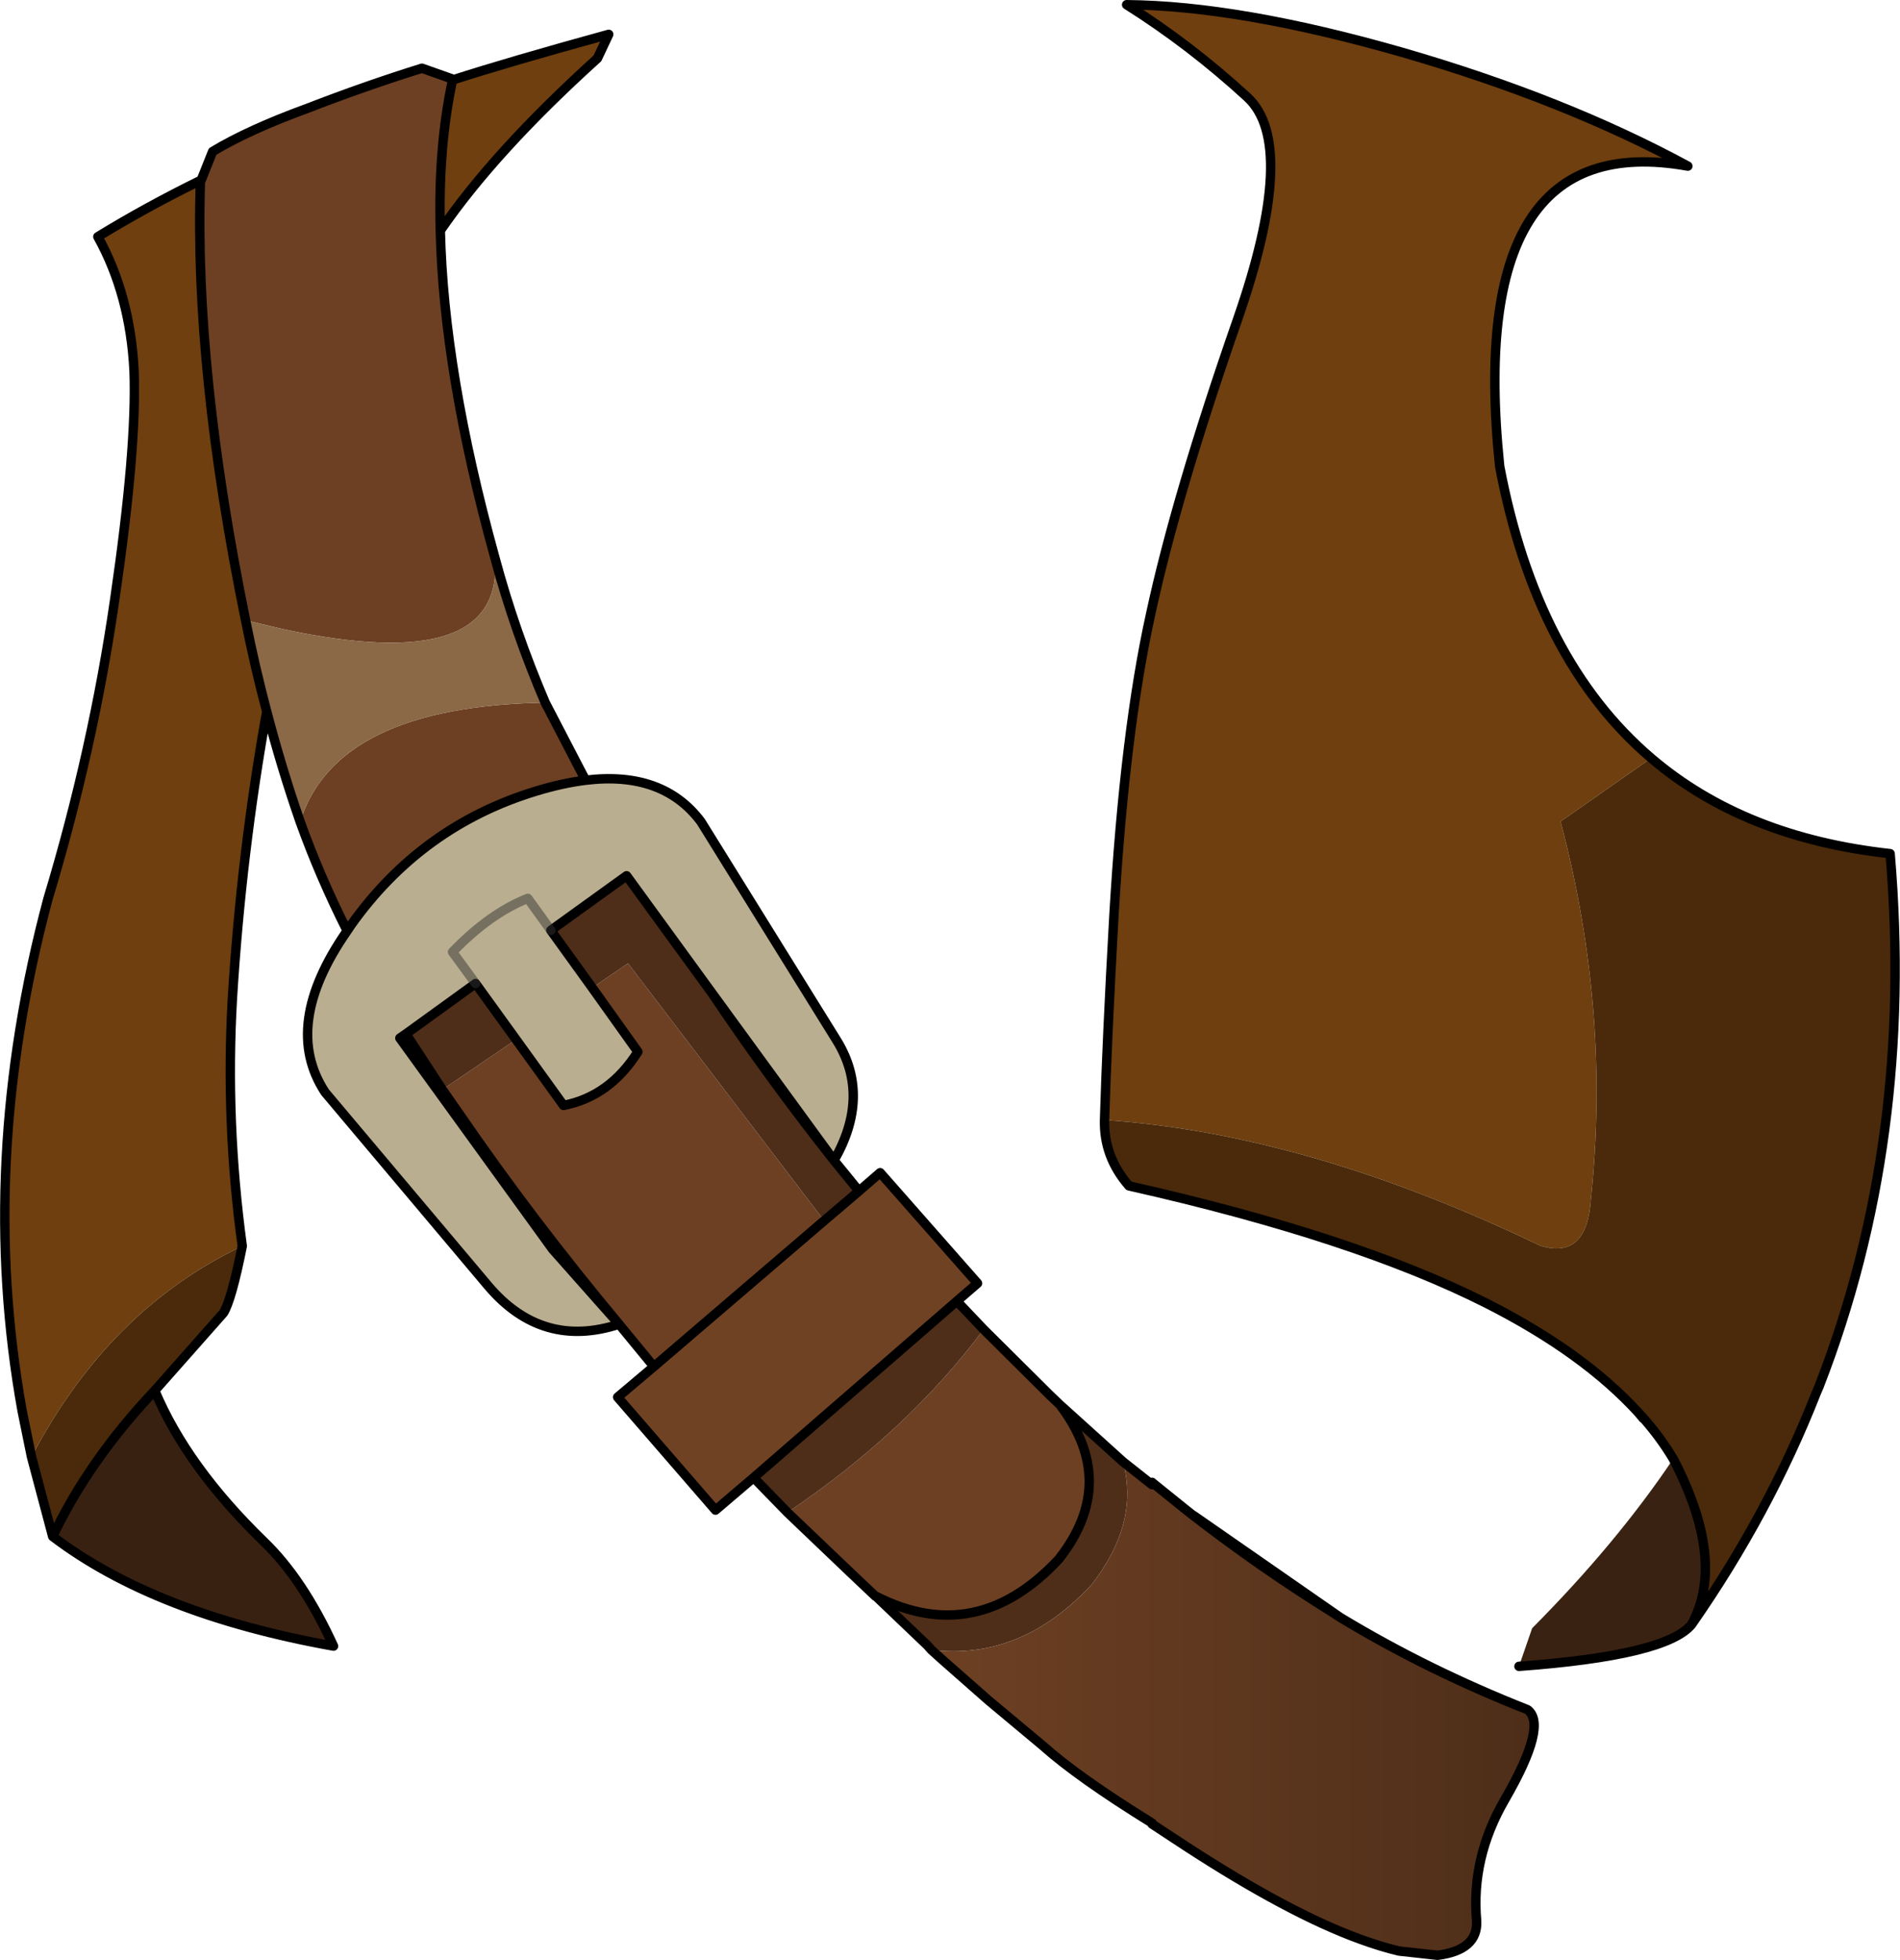 <?xml version="1.0" encoding="UTF-8" standalone="no"?>
<svg xmlns:xlink="http://www.w3.org/1999/xlink" height="208.25px" width="201.95px" xmlns="http://www.w3.org/2000/svg">
  <g transform="matrix(1.0, 0.0, 0.0, 1.0, 0.5, 2.5)">
    <path d="M20.9 16.6 L20.8 16.8 20.75 16.7 20.9 16.6" fill="#2f3337" fill-rule="evenodd" stroke="none"/>
    <path d="M177.35 152.5 Q183.0 163.35 179.3 170.1 176.6 173.4 160.95 174.55 L162.35 170.5 Q171.35 161.45 177.35 152.5" fill="#3a2212" fill-rule="evenodd" stroke="none"/>
    <path d="M47.6 6.0 Q46.05 13.2 46.3 22.0 46.65 37.05 52.1 56.75 53.15 69.4 29.6 64.35 L25.6 63.4 Q20.15 36.75 20.8 16.8 L20.9 16.6 22.1 13.6 Q25.9 11.3 32.2 9.0 38.4 6.6 44.35 4.75 L47.6 5.9 47.6 6.0 M61.75 80.4 Q59.3 80.7 56.5 81.55 44.3 85.25 36.8 95.8 L36.4 96.4 Q33.5 90.65 31.4 84.8 35.25 72.55 57.45 72.15 L61.4 79.75 61.75 80.4 M62.45 102.45 L66.25 99.85 87.1 127.2 69.0 142.7 65.3 138.2 Q56.0 127.05 48.35 115.9 L46.85 113.05 54.35 107.95 59.4 114.95 Q64.3 114.0 67.3 109.25 L62.45 102.45 M104.05 138.75 L111.05 145.7 112.15 146.75 Q118.45 155.0 112.05 163.15 103.3 172.55 92.6 167.1 L92.55 167.1 89.75 164.45 83.2 158.2 Q95.95 149.6 104.05 138.75 M110.3 182.95 L108.1 181.35 Q103.4 177.6 100.8 174.85 L104.55 178.15 110.3 182.95 M99.55 173.75 L98.0 172.7 98.5 172.8 99.55 173.75" fill="#6d4023" fill-rule="evenodd" stroke="none"/>
    <path d="M25.6 63.4 L29.6 64.35 Q53.15 69.4 52.1 56.75 54.2 64.55 57.45 72.15 35.25 72.55 31.4 84.8 29.45 79.2 27.85 73.1 26.6 68.4 25.6 63.4" fill="#8b6846" fill-rule="evenodd" stroke="none"/>
    <path d="M46.85 113.05 L48.35 115.9 46.5 113.25 46.85 113.05" fill="#5e381e" fill-rule="evenodd" stroke="none"/>
    <path d="M42.65 107.35 L50.05 102.0 54.35 107.95 46.85 113.05 46.5 113.25 42.65 107.35 M58.05 96.35 L66.1 90.55 75.2 103.05 Q81.2 112.0 88.15 120.8 L90.8 124.05 87.1 127.2 66.25 99.85 62.45 102.45 58.05 96.35 M112.15 146.75 L118.85 152.8 Q120.65 159.3 115.5 165.9 108.0 173.95 98.5 172.8 L98.05 172.3 92.6 167.1 Q103.3 172.55 112.05 163.15 118.45 155.0 112.15 146.75 M83.2 158.2 L79.6 154.5 101.2 135.75 104.05 138.75 Q95.95 149.6 83.2 158.2" fill="#4e2e19" fill-rule="evenodd" stroke="none"/>
    <path d="M69.0 142.7 L87.1 127.2 90.8 124.05 93.05 122.1 103.4 133.85 101.2 135.75 79.6 154.5 75.55 157.95 65.15 145.95 69.0 142.7" fill="#704224" fill-rule="evenodd" stroke="none"/>
    <path d="M175.0 78.05 L165.35 84.8 165.4 84.9 Q170.7 104.9 168.6 124.85 168.2 131.4 163.2 129.85 138.45 117.95 116.9 116.5 117.15 108.05 117.9 94.75 119.05 75.2 121.8 62.75 124.5 50.2 131.0 31.55 137.55 12.8 132.05 7.8 126.0 2.25 119.25 -2.0 131.2 -1.9 148.5 3.05 165.8 8.05 178.9 15.15 155.15 10.9 158.9 47.05 162.8 67.65 175.0 78.05 M46.3 22.0 Q46.05 13.2 47.6 6.0 53.65 4.05 64.2 1.15 L63.0 3.7 Q52.1 13.55 46.3 22.0 M20.8 16.8 Q20.15 36.75 25.6 63.4 26.6 68.4 27.85 73.1 25.15 88.15 24.2 103.6 23.45 116.7 25.25 129.9 11.05 136.65 2.85 152.3 L1.85 147.4 Q-2.9 121.05 4.6 93.0 9.4 77.1 11.7 61.15 14.05 45.1 13.75 36.95 13.35 28.85 9.9 22.65 15.05 19.5 20.75 16.7 L20.8 16.8" fill="#6f3f0f" fill-rule="evenodd" stroke="none"/>
    <path d="M116.9 116.5 Q138.45 117.95 163.2 129.85 168.2 131.4 168.6 124.85 170.7 104.9 165.4 84.9 L165.35 84.8 175.0 78.05 Q184.9 86.5 200.4 88.2 203.0 118.7 192.85 144.8 L192.55 145.5 Q187.5 158.35 179.3 170.1 183.0 163.35 177.35 152.5 176.0 150.25 174.2 148.2 L174.15 148.2 173.65 147.6 Q167.8 141.2 157.55 136.0 143.5 128.9 119.5 123.5 116.8 120.4 116.9 116.5 M174.2 148.2 L173.65 147.6 174.2 148.2 M25.25 129.9 Q24.1 135.65 23.25 137.0 L15.95 145.25 Q8.95 152.65 5.1 160.75 L2.85 152.3 Q11.05 136.65 25.25 129.9" fill="#4a2a0a" fill-rule="evenodd" stroke="none"/>
    <path d="M15.95 145.25 Q19.35 153.35 27.55 161.3 31.7 165.3 34.95 172.4 15.95 169.0 5.1 160.75 8.95 152.65 15.95 145.25" fill="#392112" fill-rule="evenodd" stroke="none"/>
    <path d="M36.4 96.4 L36.8 95.8 Q44.3 85.25 56.5 81.55 59.3 80.7 61.75 80.4 69.95 79.4 74.0 84.8 L88.5 108.15 Q92.05 114.0 88.15 120.8 L75.2 103.05 66.1 90.55 58.05 96.35 55.6 92.95 Q51.55 94.55 47.6 98.65 L50.05 102.0 47.6 98.65 Q51.55 94.55 55.6 92.95 L58.05 96.35 62.45 102.45 67.3 109.25 Q64.3 114.0 59.4 114.95 L54.35 107.95 50.05 102.0 42.65 107.35 42.0 107.8 58.25 130.25 65.3 138.2 Q57.15 140.85 51.45 134.2 L34.05 113.55 Q29.4 106.45 36.4 96.4" fill="#baae90" fill-rule="evenodd" stroke="none"/>
    <path d="M126.3 158.5 L126.4 158.55 141.95 169.35 140.95 168.7 Q133.55 164.1 126.3 158.5" fill="url(#gradient0)" fill-rule="evenodd" stroke="none"/>
    <path d="M118.85 152.8 L121.95 155.25 121.95 155.0 122.0 155.05 125.6 157.95 126.3 158.5 Q133.55 164.1 140.95 168.7 L141.95 169.35 Q151.2 174.95 161.85 179.15 164.05 180.75 159.45 188.7 155.85 194.9 156.45 201.6 156.6 204.7 152.3 205.25 L148.2 204.8 Q146.3 204.35 144.1 203.55 136.5 200.8 125.45 193.6 L121.95 191.3 121.95 191.2 Q114.1 186.35 110.3 182.95 L104.55 178.15 100.8 174.85 99.55 173.75 98.5 172.8 Q108.0 173.95 115.5 165.9 120.65 159.3 118.85 152.8" fill="url(#gradient1)" fill-rule="evenodd" stroke="none"/>
    <path d="M116.9 116.5 Q116.8 120.4 119.5 123.5 143.5 128.9 157.55 136.0 167.8 141.2 173.65 147.6 L174.2 148.2 Q176.0 150.25 177.35 152.5 183.0 163.35 179.3 170.1 187.5 158.35 192.55 145.5 L192.85 144.8 Q203.0 118.7 200.4 88.2 184.9 86.5 175.0 78.05 162.8 67.65 158.9 47.05 155.15 10.9 178.9 15.15 165.8 8.05 148.5 3.05 131.2 -1.9 119.25 -2.0 126.0 2.25 132.05 7.8 137.55 12.8 131.0 31.55 124.5 50.2 121.8 62.75 119.05 75.2 117.9 94.75 117.15 108.05 116.9 116.5 M173.65 147.6 L174.15 148.2 M160.95 174.55 Q176.6 173.4 179.3 170.1 M46.3 22.0 Q46.05 13.2 47.6 6.0 L47.6 5.9 44.35 4.75 Q38.4 6.6 32.2 9.0 25.9 11.3 22.1 13.6 L20.9 16.6 20.8 16.8 Q20.15 36.75 25.6 63.4 26.6 68.4 27.85 73.1 25.15 88.15 24.2 103.6 23.45 116.7 25.25 129.9 24.1 135.65 23.25 137.0 L15.95 145.25 Q19.35 153.35 27.55 161.3 31.7 165.3 34.95 172.4 15.95 169.0 5.1 160.75 L2.85 152.3 1.85 147.4 Q-2.9 121.05 4.6 93.0 9.4 77.1 11.7 61.15 14.05 45.1 13.75 36.95 13.35 28.85 9.9 22.65 15.05 19.5 20.75 16.7 L20.9 16.6 M52.1 56.75 Q46.65 37.05 46.3 22.0 52.1 13.55 63.0 3.7 L64.2 1.15 Q53.65 4.05 47.6 6.0 M36.4 96.4 L36.8 95.8 Q44.3 85.25 56.5 81.55 59.3 80.7 61.75 80.4 L61.4 79.75 57.45 72.15 Q54.2 64.55 52.1 56.75 M31.4 84.8 Q33.5 90.65 36.4 96.4 29.4 106.45 34.05 113.55 L51.45 134.2 Q57.15 140.85 65.3 138.2 L58.25 130.25 42.0 107.8 42.65 107.35 50.05 102.0 54.35 107.95 59.4 114.95 Q64.3 114.0 67.3 109.25 L62.45 102.45 58.05 96.35 66.1 90.55 75.2 103.05 88.15 120.8 Q92.05 114.0 88.5 108.15 L74.0 84.8 Q69.95 79.4 61.75 80.4 M31.4 84.8 Q29.45 79.2 27.85 73.1 M48.35 115.9 Q56.0 127.05 65.3 138.2 L69.0 142.7 87.1 127.2 90.8 124.05 88.15 120.8 Q81.2 112.0 75.2 103.05 M46.5 113.25 L48.35 115.9 M46.5 113.25 L42.65 107.35 M79.6 154.5 L75.55 157.95 65.15 145.95 69.0 142.7 M15.95 145.25 Q8.95 152.65 5.1 160.75 M104.05 138.75 L111.05 145.7 112.15 146.75 118.85 152.8 121.95 155.25 M121.95 155.0 L122.0 155.05 125.6 157.95 126.3 158.5 126.4 158.55 141.95 169.35 Q151.2 174.95 161.85 179.15 164.05 180.75 159.45 188.7 155.85 194.9 156.45 201.6 156.6 204.7 152.3 205.25 L148.2 204.8 Q146.3 204.35 144.1 203.55 136.5 200.8 125.45 193.6 L121.95 191.3 M121.95 191.2 Q114.1 186.35 110.3 182.95 L104.55 178.15 100.8 174.85 99.55 173.75 98.5 172.8 98.05 172.3 92.6 167.1 92.55 167.1 89.75 164.45 83.2 158.2 79.6 154.5 101.2 135.75 103.4 133.85 93.05 122.1 90.8 124.05 M101.2 135.75 L104.05 138.75 M112.15 146.75 Q118.45 155.0 112.05 163.15 103.3 172.55 92.6 167.1 M126.3 158.5 Q133.55 164.1 140.95 168.7 L141.95 169.35" fill="none" stroke="#000000" stroke-linecap="round" stroke-linejoin="round" stroke-width="1.0"/>
    <path d="M50.05 102.0 L47.6 98.65 Q51.55 94.55 55.6 92.95 L58.05 96.35" fill="none" stroke="#333333" stroke-linecap="round" stroke-linejoin="round" stroke-opacity="0.498" stroke-width="1.0"/>
  </g>
  <defs>
    <linearGradient gradientTransform="matrix(0.039, 0.0, 0.0, 0.035, 130.3, 181.1)" gradientUnits="userSpaceOnUse" id="gradient0" spreadMethod="pad" x1="-819.2" x2="819.2">
      <stop offset="0.0" stop-color="#6d4023"/>
      <stop offset="1.0" stop-color="#4e2e19"/>
    </linearGradient>
    <linearGradient gradientTransform="matrix(0.039, 0.0, 0.0, 0.032, 130.5, 179.0)" gradientUnits="userSpaceOnUse" id="gradient1" spreadMethod="pad" x1="-819.2" x2="819.2">
      <stop offset="0.0" stop-color="#6d4023"/>
      <stop offset="1.0" stop-color="#4e2e19"/>
    </linearGradient>
  </defs>
</svg>
